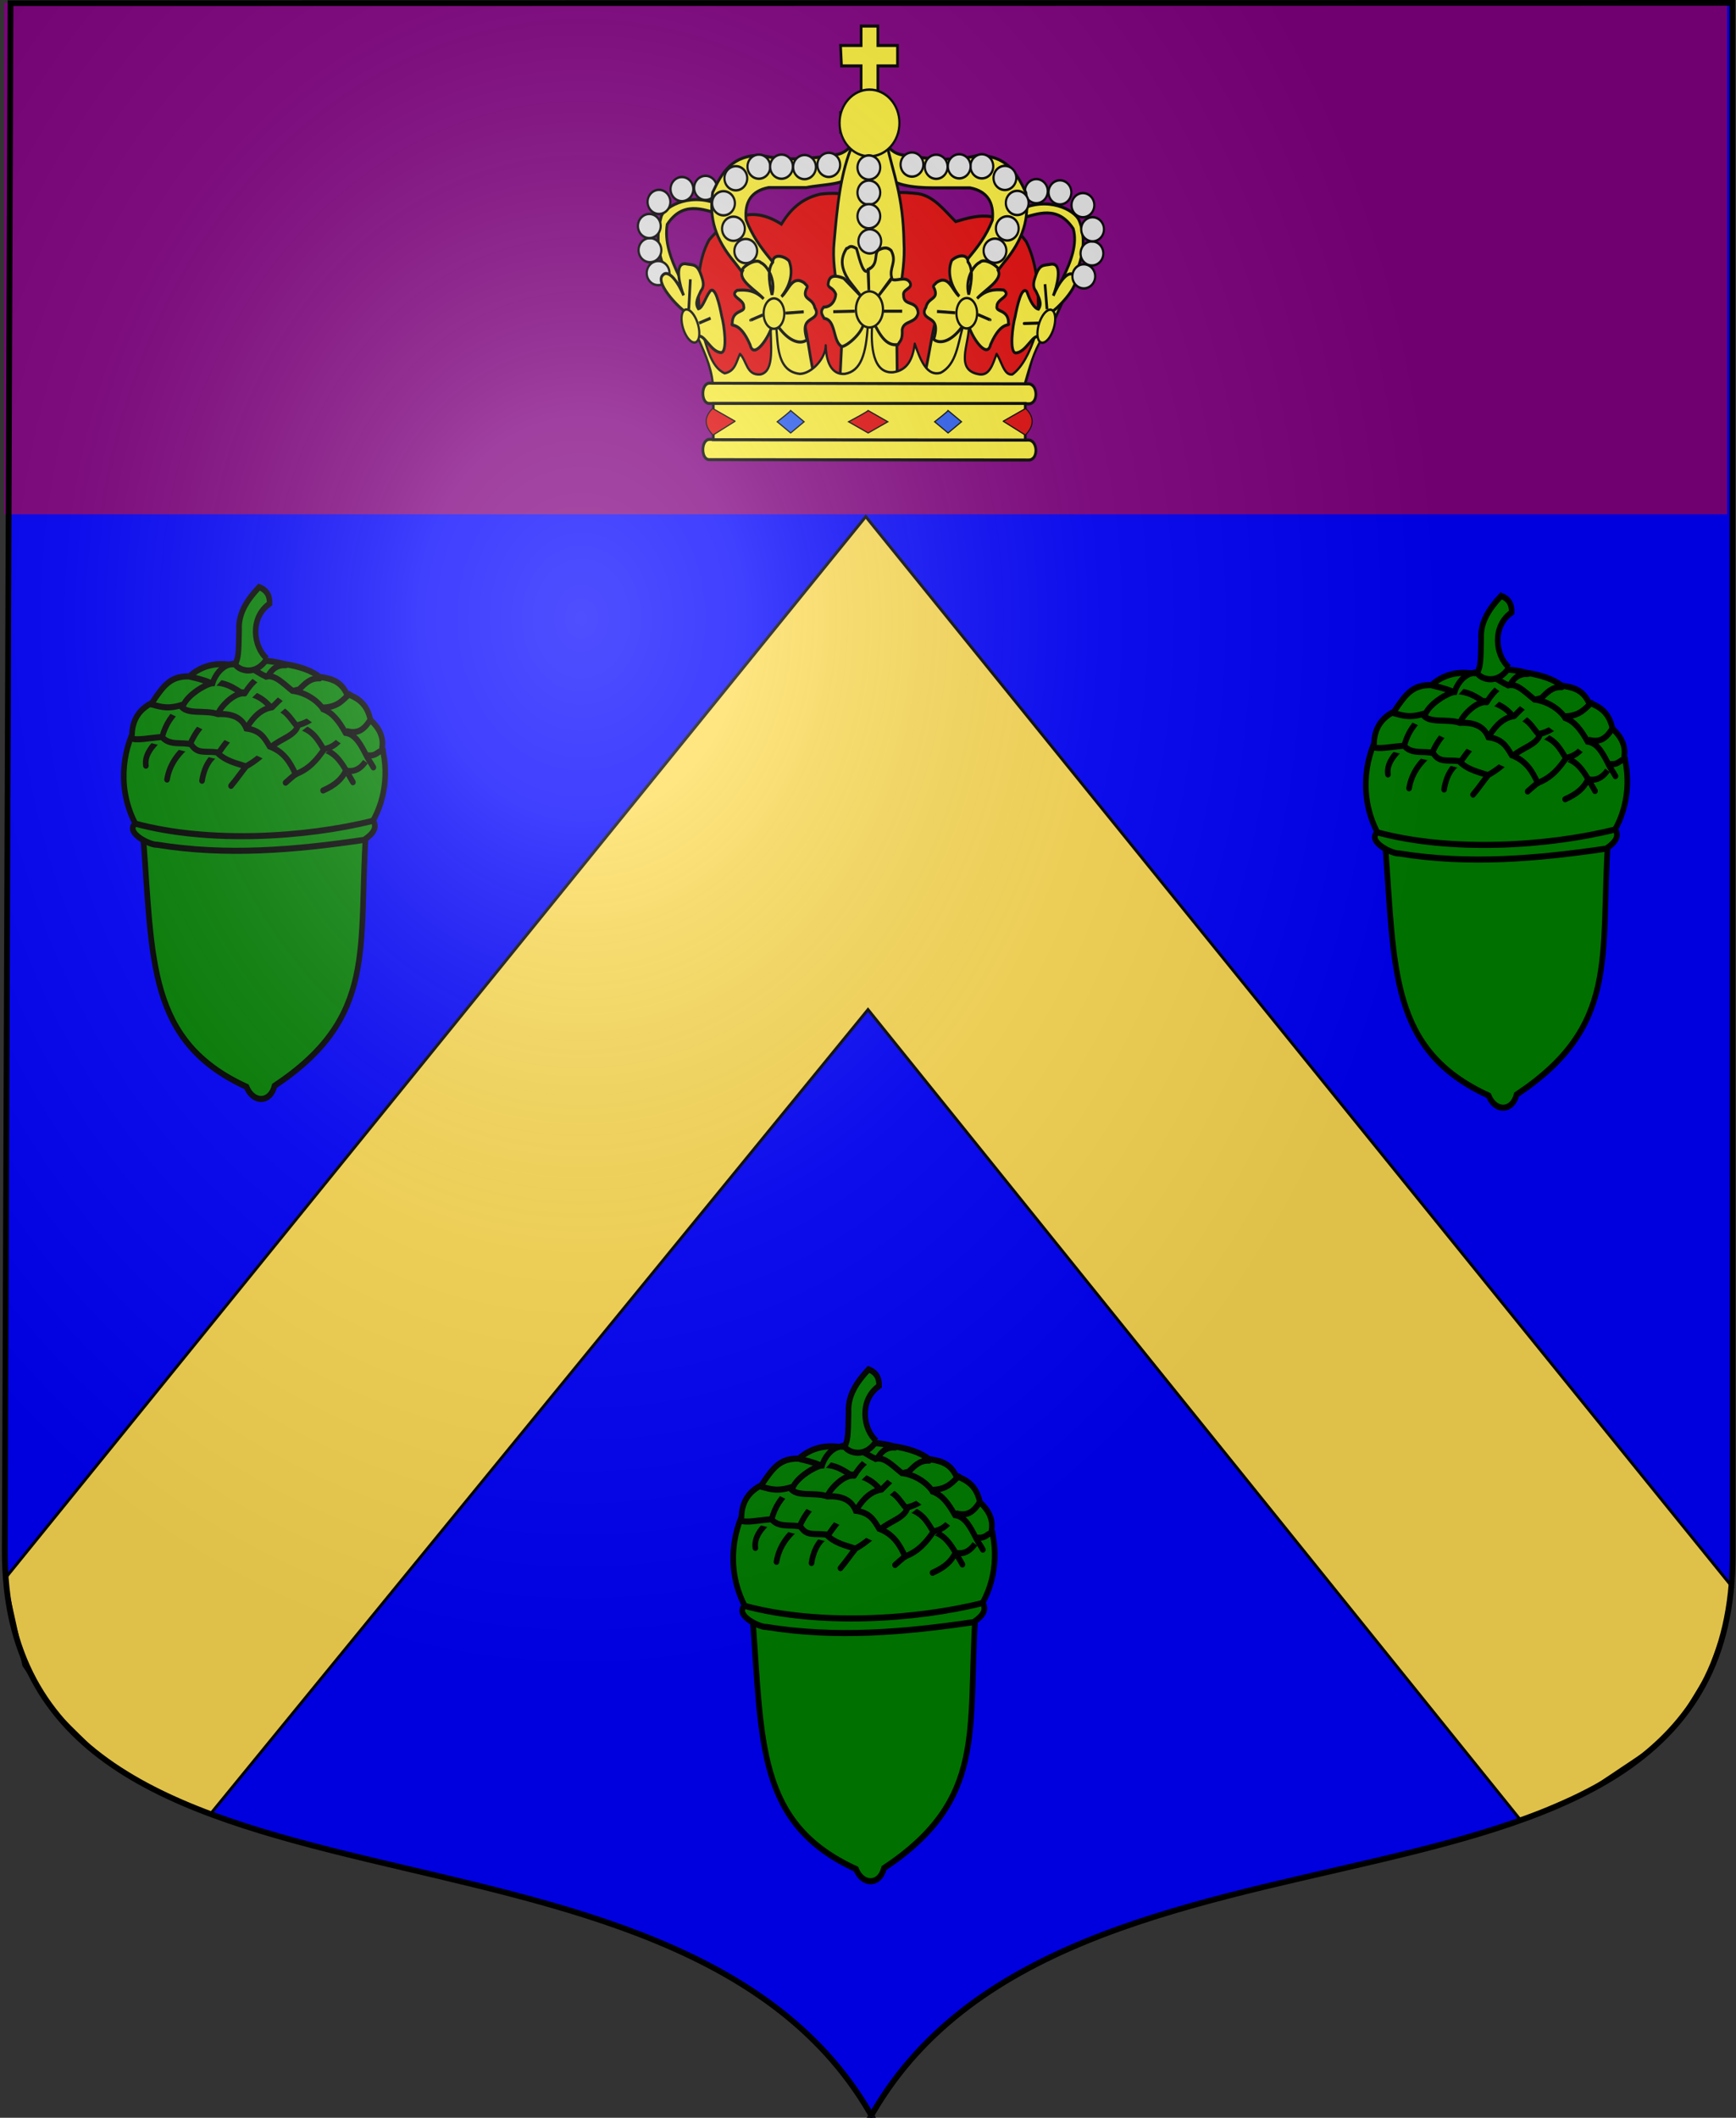 <?xml version="1.0" encoding="UTF-8" standalone="no"?>
<svg
   width="603.738"
   height="736.474"
   viewBox="-300 -300 603.738 736.474"
   id="svg2"
   version="1.1"
   inkscape:version="1.3.2 (091e20e, 2023-11-25, custom)"
   sodipodi:docname="Blason2.svg"
   xml:space="preserve"
   xmlns:inkscape="http://www.inkscape.org/namespaces/inkscape"
   xmlns:sodipodi="http://sodipodi.sourceforge.net/DTD/sodipodi-0.dtd"
   xmlns:xlink="http://www.w3.org/1999/xlink"
   xmlns="http://www.w3.org/2000/svg"
   xmlns:svg="http://www.w3.org/2000/svg"
   xmlns:rdf="http://www.w3.org/1999/02/22-rdf-syntax-ns#"
   xmlns:cc="http://creativecommons.org/ns#"
   xmlns:dc="http://purl.org/dc/elements/1.1/"><rect x="-300" y="-300" width="603.738" height="736.474" fill="#333333" stroke="none"/><sodipodi:namedview
     pagecolor="#ffffff"
     bordercolor="#666666"
     borderopacity="1"
     objecttolerance="10"
     gridtolerance="10"
     guidetolerance="10"
     inkscape:pageopacity="0"
     inkscape:pageshadow="2"
     inkscape:window-width="1920"
     inkscape:window-height="1057"
     id="namedview27"
     showgrid="false"
     fit-margin-top="0"
     fit-margin-left="0"
     fit-margin-right="0"
     fit-margin-bottom="0"
     inkscape:zoom="1"
     inkscape:cx="313.49999"
     inkscape:cy="354.49999"
     inkscape:window-x="-8"
     inkscape:window-y="-8"
     inkscape:window-maximized="1"
     inkscape:current-layer="layer3"
     units="in"
     inkscape:showpageshadow="2"
     inkscape:pagecheckerboard="0"
     inkscape:deskcolor="#d1d1d1" /><defs
     id="defs4"><radialGradient
       id="Gradient1"
       gradientUnits="userSpaceOnUse"
       cx="-80"
       cy="-80"
       r="405"><stop
         style="stop-color:#fff;stop-opacity:0.31"
         offset="0"
         id="stop7" /><stop
         style="stop-color:#fff;stop-opacity:0.25"
         offset="0.19"
         id="stop9" /><stop
         style="stop-color:#6b6b6b;stop-opacity:0.125"
         offset="0.6"
         id="stop11" /><stop
         style="stop-color:#000;stop-opacity:0.125"
         offset="1"
         id="stop13" /></radialGradient><radialGradient
       inkscape:collect="always"
       xlink:href="#Gradient1"
       id="radialGradient4300"
       cx="-99.138"
       cy="-59.903"
       fx="-99.138"
       fy="-59.903"
       r="301.869"
       gradientTransform="matrix(0.995,0,0,1.22,0.256,-13.613)"
       gradientUnits="userSpaceOnUse" /></defs><g
     id="layer4"
     inkscape:label="Fond écu"
     inkscape:groupmode="layer"
     transform="translate(0.598,1.773)"
     sodipodi:insensitive="true"><path
       style="display:inline;opacity:1;fill:#0000ff;fill-rule:evenodd;stroke:none;stroke-width:2;stroke-linecap:butt;stroke-linejoin:miter;stroke-opacity:1"
       d="m -296.944,-300.669 -1.991,538.003 c -0.535,144.666 235.095,75.564 302.394,198.369 1.393e-4,2.5e-4 -2.001,-0.066 -2,-0.066 4.678e-4,-7e-5 8.958e-4,-1.9e-4 8.958e-4,-1.9e-4 C 68.758,312.833 302.012,383.77 301.979,239.103 l -0.124,-539.878 z"
       id="path3370-4"
       inkscape:connector-curvature="0"
       sodipodi:nodetypes="cscscscc" /></g><g
     id="layer3"
     inkscape:label="Meubles"
     inkscape:groupmode="layer"
     transform="translate(0.598,1.773)"><rect
       style="fill:#800080;stroke:#ff00ff;stroke-width:0;stroke-linejoin:miter;stroke-miterlimit:0;stroke-dasharray:none"
       id="rect1"
       width="599.132"
       height="177.81"
       x="-299.083"
       y="-300.722"
       inkscape:label="TetePourpre"
       inkscape:highlight-color="#a02ce1" /><g
       id="g1"
       transform="translate(-13.789,-16.939)"><g
         stroke="#000000"
         id="g70"
         transform="matrix(1.205,0,0,1.355,-65.431,-276.447)"
         inkscape:label="CouronneAllemande"
         style="stroke-width:0.782"><path
           fill="#e20909"
           fill-rule="evenodd"
           d="m 22.509,92.64 c 89.001,0.13 89.392,0.261 89.392,0.261 5.523,-15.157 5.077,-29.313 0.521,-37.138 C 105.472,47.446 99.044,48.81 92.094,50.68 88.828,47.783 85.811,44.159 81.278,43.513 76.515,43.066 72.697,42.613 67.075,46.25 63.815,44.236 59.714,42.895 53.001,43.643 47.425,44.775 44.266,47.786 41.795,51.332 32.974,46.284 26.407,49.69 20.945,55.371 15.025,64.941 18.67,80.135 22.509,92.64 Z"
           id="path1"
           style="stroke-width:0.782" /><path
           fill="#fcef3c"
           fill-rule="evenodd"
           d="m 24.441,48.925 v -2.347 C 16.198,42.937 8.524,46.535 7.187,49.201 4.821,56.674 7.236,61.88 10.5,67.284 l 6.074,12.009 3.037,-1.38 C 16.018,69.078 7.237,60.244 8.843,51.41 13.306,45.423 18.908,47.417 24.441,48.925 Z"
           id="path2"
           style="stroke-width:0.782" /><path
           fill="#fcef3c"
           fill-rule="evenodd"
           d="m 21.024,106.575 c 92.045,0.183 92.137,0.183 92.137,0.183 2.666,0.061 2.89,5.144 0,5.114 l -92.137,-0.091 c -2.485,0.083 -2.515,-5.132 0,-5.205 z"
           id="path3"
           style="stroke-width:0.782" /><path
           fill="#fcef3c"
           fill-rule="evenodd"
           d="m 21.024,92.148 c 92.045,0.183 92.137,0.183 92.137,0.183 2.666,0.061 2.89,5.144 0,5.114 L 21.024,97.352 c -2.485,0.083 -2.515,-5.132 0,-5.205 z"
           id="path4"
           style="stroke-width:0.782" /><path
           fill="#fcef3c"
           fill-rule="evenodd"
           d="m 22.15,106.667 v -9.314 h 90.037 v 9.405 z"
           id="path5"
           style="stroke-width:0.782" /><path
           fill="#e20909"
           fill-rule="evenodd"
           stroke-linejoin="round"
           stroke-width="0.313"
           d="m 28.45,101.918 -6.483,-3.287 c -2.64,2.283 -2.38,4.566 0.091,6.849 z"
           id="path6" /><path
           fill="#2b5df2"
           fill-rule="evenodd"
           stroke-width="0.313"
           d="m 40.595,102.055 c 3.835,-2.648 3.881,-2.876 3.881,-2.876 l 3.881,2.876 -3.881,2.876 z"
           id="path7" /><path
           fill="#2b5df2"
           fill-rule="evenodd"
           stroke-width="0.313"
           d="m 86.024,102.055 c 3.835,-2.648 3.881,-2.876 3.881,-2.876 l 3.881,2.876 -3.881,2.876 z"
           id="path8" /><path
           fill="#e20909"
           fill-rule="evenodd"
           stroke-linejoin="round"
           stroke-width="0.313"
           d="m 105.816,101.918 6.483,-3.287 c 2.64,2.283 2.38,4.566 -0.091,6.849 z"
           id="path9" /><path
           fill="#e20909"
           fill-rule="evenodd"
           stroke-width="0.313"
           d="m 61.187,102.055 c 5.595,-2.648 5.662,-2.876 5.662,-2.876 l 5.662,2.876 -5.662,2.876 z"
           id="path10" /><path
           fill="#e6e6e6"
           stroke-linejoin="round"
           stroke-width="0.626"
           d="m 7.432,96.614 a 3.282,3.097 0 1 1 -6.565,0 3.282,3.097 0 1 1 6.565,0 z"
           overflow="visible"
           style="marker:none"
           transform="translate(15.759,-54.576)"
           id="path11" /><path
           fill="#fcef3c"
           fill-rule="evenodd"
           d="m 51.357,90.543 -9.663,-0.276 c -1.837,-11.365 -4.714,-19.417 -13.39,-29.126 -5.613,-5.981 -7.367,-11.211 -6.35,-17.945 2.791,-5.353 5.816,-9.644 14.08,-9.525 6.432,1.458 14.198,0.969 21.396,-0.138 2.965,-0.411 4.012,-1.914 5.659,-3.313 l -0.276,7.868 c -1.779,3.264 -8.672,2.948 -13.804,3.865 H 38.106 c -5,0.869 -7.008,3.733 -6.488,8.282 3.689,8.351 9.224,10.998 13.528,18.359 4.3,7.316 4.141,14.632 6.212,21.948 z"
           id="path12"
           style="stroke-width:0.782" /><path
           fill="#fcef3c"
           fill-rule="evenodd"
           d="m 110.447,50.042 v -2.347 c 8.243,-3.641 15.917,-0.043 17.255,2.623 2.918,6.369 -0.049,12.679 -3.313,18.083 l -6.074,12.009 -3.037,-1.38 c 3.592,-8.834 13.202,-18.773 10.767,-26.503 -4.462,-5.987 -10.065,-3.992 -15.598,-2.485 z"
           id="path13"
           style="stroke-width:0.782" /><path
           fill="#e6e6e6"
           stroke-linejoin="round"
           stroke-width="0.626"
           d="m 7.432,96.614 a 3.282,3.097 0 1 1 -6.565,0 3.282,3.097 0 1 1 6.565,0 z"
           overflow="visible"
           style="marker:none"
           transform="matrix(-1,0,0,1,119.536,-53.741)"
           id="path14" /><path
           fill="#fcef3c"
           fill-rule="evenodd"
           d="m 82.969,90.612 9.663,-0.276 c 1.837,-11.365 4.714,-19.417 13.39,-29.126 5.613,-5.981 7.367,-11.211 6.35,-17.945 -2.791,-5.353 -5.816,-9.644 -14.08,-9.525 -6.432,1.458 -14.198,0.969 -21.396,-0.138 -2.965,-0.411 -4.012,-1.914 -5.659,-3.313 l 0.276,7.868 c 1.779,3.266 8.672,3.841 13.804,3.865 h 10.905 c 5,0.869 7.008,3.733 6.488,8.282 C 99.019,58.656 92.519,61.718 89.181,68.664 85.344,75.98 85.033,83.296 82.969,90.612 Z"
           id="path15"
           style="stroke-width:0.782" /><path
           fill="none"
           d="M 64.675,17.219 H 69.373"
           id="path16"
           style="stroke-width:0.782" /><path
           fill="#fcef3c"
           fill-rule="evenodd"
           d="M 58.674,91.716 75.239,91.44 75.101,80.535 C 74.263,73.176 77.756,64.247 77.171,56.103 76.948,43.911 74.088,38.573 72.202,30.704 l -9.663,-0.138 c -3.765,7.504 -4.627,16.459 -5.521,25.399 -0.995,8.604 3.218,17.209 2.209,25.813 z"
           id="path17"
           style="stroke-width:0.782" /><path
           fill="#fcef3c"
           fill-rule="evenodd"
           d="m 58.872,27.721 h 16.581 l -0.276,-5.251 H 69.65 V 10.725 h 5.665 V 5.474 H 69.65 V 0.5 h -4.836 v 4.974 h -5.942 l 0.276,5.251 h 5.665 v 12.159 l -5.942,-0.138 z"
           id="path19"
           sodipodi:nodetypes="ccccccccccccccccc"
           style="stroke-width:0.782" /><path
           fill="#2b5df2"
           stroke-linejoin="round"
           stroke-width="0.626"
           d="m 75.996,63.088 c 7.26e-4,4.732 -3.866,8.568 -8.636,8.568 -4.77,0 -8.637,-3.836 -8.636,-8.568 -7.26e-4,-4.732 3.866,-8.568 8.636,-8.568 4.77,0 8.637,3.836 8.636,8.568 z"
           overflow="visible"
           style="fill:#fcef3c;fill-opacity:1;marker:none"
           transform="translate(-0.129,-37.716)"
           id="path18"
           sodipodi:nodetypes="cscsc" /><path
           fill="#fcef3c"
           fill-rule="evenodd"
           stroke-linejoin="round"
           stroke-width="0.626"
           d="m 21.979,92.11 90.09,0.138 c 1.34,-4.081 2.568,-8.237 4.974,-11.607 l -1.934,-0.829 c -1.632,4.547 -3.854,8.289 -6.632,10.087 -2.435,0.385 -3.104,-3.35 -4.56,-5.251 -1.093,2.58 -1.969,5.509 -4.836,5.251 -7.398,-0.93 -3.087,-7.714 -3.178,-12.298 l -1.658,-0.138 c -1.522,4.507 -1.885,9.915 -6.494,12.021 -3.877,0.986 -5.759,-3.013 -7.461,-7.461 -0.539,3.821 -2.015,6.799 -6.218,7.323 -5.991,0.431 -6.471,-7.026 -6.08,-12.021 l -1.244,-0.138 c -0.498,7.518 -2.007,11.891 -6.632,12.574 -4.766,0.315 -5.45,-4.699 -5.527,-7.323 0.017,3.382 -4.115,7.288 -7.461,7.323 -7.549,-0.683 -6.076,-9.611 -7.047,-13.265 l -1.382,0.276 c -0.09,5.326 1.313,12.269 -2.902,13.127 -4.095,0.364 -3.969,-3.493 -5.942,-5.251 -1.065,1.931 -1.306,4.41 -4.422,4.974 -4.202,-1.693 -5.22,-7.4 -6.771,-11.33 l -1.658,0.829 c 2.204,4.329 4.553,8.659 4.974,12.988 z"
           id="path20" /><path
           fill="#fcef3c"
           fill-rule="evenodd"
           d="m 119.306,74.105 -3.302,6.16 c -1.663,-0.701 -3.596,3.937 -6.478,4.128 -2.047,0.091 -0.97,-7.158 -0.254,-9.336 0.643,-3.001 1.88,-7.844 3.366,-6.414 0.974,2.462 2.054,4.241 3.366,4.509 1.176,-1.545 -0.005,-3.091 -0.762,-4.636 -1.163,-1.235 -0.456,-2.872 -0.127,-3.747 1.241,-3.337 2.354,-2.771 4.636,-3.175 3.452,-0.239 1.426,6.169 0.508,8.129 1.527,-3.294 4.488,-7.155 6.22,-4.995 1.833,2.286 -5.847,9.164 -7.173,9.377 z"
           id="path21"
           style="stroke-width:0.782" /><path
           fill="#fcef3c"
           stroke-linejoin="round"
           stroke-width="0.626"
           d="m 120.854,115.389 a 2.191,4.446 0 1 1 -4.382,0 2.191,4.446 0 1 1 4.382,0 z"
           overflow="visible"
           style="marker:none"
           transform="rotate(20,225.802,95.313)"
           id="path22" /><path
           fill="#e6e6e6"
           stroke-linejoin="round"
           stroke-width="0.626"
           d="m 7.432,96.614 a 3.282,3.097 0 1 1 -6.565,0 3.282,3.097 0 1 1 6.565,0 z"
           overflow="visible"
           style="marker:none"
           transform="translate(2.072,-32.714)"
           id="path23" /><path
           fill="#fcef3c"
           fill-rule="evenodd"
           d="m 14.542,74.012 3.302,6.16 c 1.663,-0.701 3.596,3.937 6.478,4.128 2.047,0.091 0.97,-7.158 0.254,-9.336 -0.643,-3.001 -1.88,-7.844 -3.366,-6.414 -1.42,1.719 -2.066,4.222 -3.366,4.509 -1.176,-1.545 0.005,-3.091 0.762,-4.636 1.163,-1.235 0.456,-2.872 0.127,-3.747 -1.241,-3.337 -2.354,-2.771 -4.636,-3.175 -3.452,-0.239 -1.426,6.169 -0.508,8.129 -1.527,-3.294 -4.488,-7.155 -6.22,-4.995 -1.833,2.286 5.847,9.164 7.173,9.377 z"
           id="path24"
           style="stroke-width:0.782" /><path
           fill="#fcef3c"
           stroke-linejoin="round"
           stroke-width="0.626"
           d="m 120.854,115.389 a 2.191,4.446 0 1 1 -4.382,0 2.191,4.446 0 1 1 4.382,0 z"
           overflow="visible"
           style="marker:none"
           transform="matrix(-0.94,0.342,0.342,0.94,87.631,-71.574)"
           id="path25" /><path
           fill="#e6e6e6"
           stroke-linejoin="round"
           stroke-width="0.626"
           d="m 7.432,96.614 a 3.282,3.097 0 1 1 -6.565,0 3.282,3.097 0 1 1 6.565,0 z"
           overflow="visible"
           style="marker:none"
           transform="translate(-0.281,-38.598)"
           id="path26" /><path
           fill="#e6e6e6"
           stroke-linejoin="round"
           stroke-width="0.626"
           d="m 7.432,96.614 a 3.282,3.097 0 1 1 -6.565,0 3.282,3.097 0 1 1 6.565,0 z"
           overflow="visible"
           style="marker:none"
           transform="translate(-0.467,-44.791)"
           id="path27" /><path
           fill="#e6e6e6"
           stroke-linejoin="round"
           stroke-width="0.626"
           d="m 7.432,96.614 a 3.282,3.097 0 1 1 -6.565,0 3.282,3.097 0 1 1 6.565,0 z"
           overflow="visible"
           style="marker:none"
           transform="translate(2.32,-50.984)"
           id="path28" /><path
           fill="#e6e6e6"
           stroke-linejoin="round"
           stroke-width="0.626"
           d="m 7.432,96.614 a 3.282,3.097 0 1 1 -6.565,0 3.282,3.097 0 1 1 6.565,0 z"
           overflow="visible"
           style="marker:none"
           transform="translate(8.947,-54.267)"
           id="path29" /><path
           fill="none"
           d="m 116.164,76.728 c -4.47,0.115 -4.356,0.115 -4.356,0.115"
           id="path30"
           style="stroke-width:0.782" /><path
           fill="none"
           d="m 118.456,73.175 -0.573,-6.419"
           id="path31"
           style="stroke-width:0.782" /><path
           fill="none"
           d="M 18.049,76.728 21.373,75.467"
           id="path32"
           style="stroke-width:0.782" /><path
           fill="none"
           d="m 15.069,73.175 0.458,-7.68"
           id="path33"
           style="stroke-width:0.782" /><path
           fill="#fcef3c"
           fill-rule="evenodd"
           d="m 93.698,77.989 c -3.022,3.523 -6.139,4.182 -7.94,2.945 1.738,-4.958 -0.878,-4.77 -2.261,-6.039 -0.71,-0.726 -0.506,-1.452 0,-2.178 0.661,-2.737 3.866,-1.929 2.407,-4.929 -0.586,-0.653 0.059,-0.837 0.688,-1.49 3.502,-2.123 4.44,1.995 6.533,3.553 -2.956,-3.28 -3.298,-6.783 -2.178,-9.17 1.447,-1.362 4.658,-1.931 4.699,0.344 1.378,1.583 1.265,4.332 0.229,8.367 -1.237,-4.023 1.557,-7.665 3.209,-8.253 1.479,-1.453 6.177,1.606 5.273,2.063 1.44,2.468 -3.945,5.071 -6.075,7.221 2.378,-2.185 4.999,-2.417 7.68,-2.178 2.405,1.591 -2.023,2.254 -1.949,4.126 -0.541,1.665 3.345,0.705 3.324,4.356 0.669,1.128 -1.999,-1.009 -5.158,5.502 -1.04,4.039 -5.626,-2.115 -6.419,-5.158 z"
           id="path34"
           style="stroke-width:0.782" /><path
           fill="#fcef3c"
           stroke-linejoin="round"
           stroke-width="0.626"
           d="m 98.688,112.061 a 2.98,3.897 0 1 1 -5.96,0 2.98,3.897 0 1 1 5.96,0 z"
           overflow="visible"
           style="marker:none"
           transform="translate(-0.405,-37.854)"
           id="path35" /><path
           fill="none"
           d="m 91.979,74.092 -5.273,-0.344"
           id="path36"
           style="stroke-width:0.782" /><path
           fill="none"
           d="m 98.512,74.55 c 3.668,1.375 3.553,1.375 3.553,1.375"
           id="path37"
           style="stroke-width:0.782" /><path
           fill="#e6e6e6"
           stroke-linejoin="round"
           stroke-width="0.626"
           d="m 7.432,96.614 a 3.282,3.097 0 1 1 -6.565,0 3.282,3.097 0 1 1 6.565,0 z"
           overflow="visible"
           style="marker:none"
           transform="translate(99.292,-38.455)"
           id="path38" /><path
           fill="#e6e6e6"
           stroke-linejoin="round"
           stroke-width="0.626"
           d="m 7.432,96.614 a 3.282,3.097 0 1 1 -6.565,0 3.282,3.097 0 1 1 6.565,0 z"
           overflow="visible"
           style="marker:none"
           transform="translate(102.845,-44.186)"
           id="path39" /><path
           fill="#e6e6e6"
           stroke-linejoin="round"
           stroke-width="0.626"
           d="m 7.432,96.614 a 3.282,3.097 0 1 1 -6.565,0 3.282,3.097 0 1 1 6.565,0 z"
           overflow="visible"
           style="marker:none"
           transform="translate(105.71,-50.719)"
           id="path40" /><path
           fill="#e6e6e6"
           stroke-linejoin="round"
           stroke-width="0.626"
           d="m 7.432,96.614 a 3.282,3.097 0 1 1 -6.565,0 3.282,3.097 0 1 1 6.565,0 z"
           overflow="visible"
           style="marker:none"
           transform="translate(102.157,-57.138)"
           id="path41" /><path
           fill="#e6e6e6"
           stroke-linejoin="round"
           stroke-width="0.626"
           d="m 7.432,96.614 a 3.282,3.097 0 1 1 -6.565,0 3.282,3.097 0 1 1 6.565,0 z"
           overflow="visible"
           style="marker:none"
           transform="translate(95.509,-60.118)"
           id="path42" /><path
           fill="#e6e6e6"
           stroke-linejoin="round"
           stroke-width="0.626"
           d="m 7.432,96.614 a 3.282,3.097 0 1 1 -6.565,0 3.282,3.097 0 1 1 6.565,0 z"
           overflow="visible"
           style="marker:none"
           transform="translate(88.976,-60.118)"
           id="path43" /><path
           fill="#e6e6e6"
           stroke-linejoin="round"
           stroke-width="0.626"
           d="m 7.432,96.614 a 3.282,3.097 0 1 1 -6.565,0 3.282,3.097 0 1 1 6.565,0 z"
           overflow="visible"
           style="marker:none"
           transform="translate(82.328,-60.003)"
           id="path44" /><path
           fill="#e6e6e6"
           stroke-linejoin="round"
           stroke-width="0.626"
           d="m 7.432,96.614 a 3.282,3.097 0 1 1 -6.565,0 3.282,3.097 0 1 1 6.565,0 z"
           overflow="visible"
           style="marker:none"
           transform="translate(75.336,-60.576)"
           id="path45" /><path
           fill="#e6e6e6"
           stroke-linejoin="round"
           stroke-width="0.626"
           d="m 7.432,96.614 a 3.282,3.097 0 1 1 -6.565,0 3.282,3.097 0 1 1 6.565,0 z"
           overflow="visible"
           style="marker:none"
           transform="matrix(-1,0,0,1,133.223,-31.879)"
           id="path46" /><path
           fill="#e6e6e6"
           stroke-linejoin="round"
           stroke-width="0.626"
           d="m 7.432,96.614 a 3.282,3.097 0 1 1 -6.565,0 3.282,3.097 0 1 1 6.565,0 z"
           overflow="visible"
           style="marker:none"
           transform="matrix(-1,0,0,1,135.576,-37.763)"
           id="path47" /><path
           fill="#e6e6e6"
           stroke-linejoin="round"
           stroke-width="0.626"
           d="m 7.432,96.614 a 3.282,3.097 0 1 1 -6.565,0 3.282,3.097 0 1 1 6.565,0 z"
           overflow="visible"
           style="marker:none"
           transform="matrix(-1,0,0,1,135.762,-43.956)"
           id="path48" /><path
           fill="#e6e6e6"
           stroke-linejoin="round"
           stroke-width="0.626"
           d="m 7.432,96.614 a 3.282,3.097 0 1 1 -6.565,0 3.282,3.097 0 1 1 6.565,0 z"
           overflow="visible"
           style="marker:none"
           transform="matrix(-1,0,0,1,132.975,-50.149)"
           id="path49" /><path
           fill="#e6e6e6"
           stroke-linejoin="round"
           stroke-width="0.626"
           d="m 7.432,96.614 a 3.282,3.097 0 1 1 -6.565,0 3.282,3.097 0 1 1 6.565,0 z"
           overflow="visible"
           style="marker:none"
           transform="matrix(-1,0,0,1,126.348,-53.432)"
           id="path50" /><path
           fill="#fcef3c"
           fill-rule="evenodd"
           d="m 41.259,78.076 c 3.022,3.523 6.139,4.182 7.94,2.945 -1.738,-4.958 0.878,-4.77 2.261,-6.039 0.71,-0.726 0.506,-1.452 0,-2.178 -0.661,-2.737 -3.866,-1.929 -2.407,-4.929 0.586,-0.653 -0.059,-0.837 -0.688,-1.49 -3.502,-2.123 -4.44,1.995 -6.533,3.553 2.956,-3.28 3.298,-6.783 2.178,-9.17 -1.447,-1.362 -4.658,-1.931 -4.699,0.344 -1.378,1.583 -1.265,4.332 -0.229,8.367 1.237,-4.023 -1.557,-7.665 -3.209,-8.253 -1.479,-1.453 -6.177,1.606 -5.273,2.063 -1.44,2.468 3.945,5.071 6.075,7.221 -2.378,-2.185 -4.999,-2.417 -7.68,-2.178 -2.405,1.591 2.023,2.254 1.949,4.126 0.541,1.665 -3.345,0.705 -3.324,4.356 -0.669,1.128 1.999,-1.009 5.158,5.502 1.04,4.039 5.626,-2.115 6.419,-5.158 z"
           id="path51"
           style="stroke-width:0.782" /><path
           fill="#fcef3c"
           stroke-linejoin="round"
           stroke-width="0.626"
           d="m 98.688,112.061 a 2.98,3.897 0 1 1 -5.96,0 2.98,3.897 0 1 1 5.96,0 z"
           overflow="visible"
           style="marker:none"
           transform="matrix(-1,0,0,1,135.363,-37.767)"
           id="path52" /><path
           fill="none"
           d="m 42.979,74.179 5.273,-0.344"
           id="path53"
           style="stroke-width:0.782" /><path
           fill="none"
           d="m 36.445,74.638 c -3.668,1.375 -3.553,1.375 -3.553,1.375"
           id="path54"
           style="stroke-width:0.782" /><path
           fill="#e6e6e6"
           stroke-linejoin="round"
           stroke-width="0.626"
           d="m 7.432,96.614 a 3.282,3.097 0 1 1 -6.565,0 3.282,3.097 0 1 1 6.565,0 z"
           overflow="visible"
           style="marker:none"
           transform="matrix(-1,0,0,1,35.666,-38.367)"
           id="path55" /><path
           fill="#e6e6e6"
           stroke-linejoin="round"
           stroke-width="0.626"
           d="m 7.432,96.614 a 3.282,3.097 0 1 1 -6.565,0 3.282,3.097 0 1 1 6.565,0 z"
           overflow="visible"
           style="marker:none"
           transform="matrix(-1,0,0,1,32.113,-44.098)"
           id="path56" /><path
           fill="#e6e6e6"
           stroke-linejoin="round"
           stroke-width="0.626"
           d="m 7.432,96.614 a 3.282,3.097 0 1 1 -6.565,0 3.282,3.097 0 1 1 6.565,0 z"
           overflow="visible"
           style="marker:none"
           transform="matrix(-1,0,0,1,29.247,-50.631)"
           id="path57" /><path
           fill="#e6e6e6"
           stroke-linejoin="round"
           stroke-width="0.626"
           d="m 7.432,96.614 a 3.282,3.097 0 1 1 -6.565,0 3.282,3.097 0 1 1 6.565,0 z"
           overflow="visible"
           style="marker:none"
           transform="matrix(-1,0,0,1,32.801,-57.05)"
           id="path58" /><path
           fill="#e6e6e6"
           stroke-linejoin="round"
           stroke-width="0.626"
           d="m 7.432,96.614 a 3.282,3.097 0 1 1 -6.565,0 3.282,3.097 0 1 1 6.565,0 z"
           overflow="visible"
           style="marker:none"
           transform="matrix(-1,0,0,1,39.449,-60.03)"
           id="path59" /><path
           fill="#e6e6e6"
           stroke-linejoin="round"
           stroke-width="0.626"
           d="m 7.432,96.614 a 3.282,3.097 0 1 1 -6.565,0 3.282,3.097 0 1 1 6.565,0 z"
           overflow="visible"
           style="marker:none"
           transform="matrix(-1,0,0,1,45.982,-60.03)"
           id="path60" /><path
           fill="#e6e6e6"
           stroke-linejoin="round"
           stroke-width="0.626"
           d="m 7.432,96.614 a 3.282,3.097 0 1 1 -6.565,0 3.282,3.097 0 1 1 6.565,0 z"
           overflow="visible"
           style="marker:none"
           transform="matrix(-1,0,0,1,52.63,-59.916)"
           id="path61" /><path
           fill="#e6e6e6"
           stroke-linejoin="round"
           stroke-width="0.626"
           d="m 7.432,96.614 a 3.282,3.097 0 1 1 -6.565,0 3.282,3.097 0 1 1 6.565,0 z"
           overflow="visible"
           style="marker:none"
           transform="matrix(-1,0,0,1,59.622,-60.489)"
           id="path62" /><path
           fill="#e6e6e6"
           stroke-linejoin="round"
           stroke-width="0.626"
           d="m 7.432,96.614 a 3.282,3.097 0 1 1 -6.565,0 3.282,3.097 0 1 1 6.565,0 z"
           overflow="visible"
           style="marker:none"
           transform="matrix(-1,0,0,1,71.194,-59.823)"
           id="path63" /><path
           fill="#e6e6e6"
           stroke-linejoin="round"
           stroke-width="0.626"
           d="m 7.432,96.614 a 3.282,3.097 0 1 1 -6.565,0 3.282,3.097 0 1 1 6.565,0 z"
           overflow="visible"
           style="marker:none"
           transform="matrix(-1,0,0,1,71.194,-53.368)"
           id="path64" /><path
           fill="#e6e6e6"
           stroke-linejoin="round"
           stroke-width="0.626"
           d="m 7.432,96.614 a 3.282,3.097 0 1 1 -6.565,0 3.282,3.097 0 1 1 6.565,0 z"
           overflow="visible"
           style="marker:none"
           transform="matrix(-1,0,0,1,71.194,-47.308)"
           id="path65" /><path
           fill="#e6e6e6"
           stroke-linejoin="round"
           stroke-width="0.626"
           d="m 7.432,96.614 a 3.282,3.097 0 1 1 -6.565,0 3.282,3.097 0 1 1 6.565,0 z"
           overflow="visible"
           style="marker:none"
           transform="matrix(-1,0,0,1,71.458,-40.852)"
           id="path66" /><path
           fill="#fcef3c"
           fill-rule="evenodd"
           d="m 68.362,76.445 h -2.767 c -0.163,2.664 -4.683,6.107 -6.323,6.323 -2.742,-1.263 -1.582,-6.851 -5.138,-7.246 -0.535,-0.903 -1.301,-1.654 -0.132,-2.898 2.267,0.019 3.415,-1.814 3.494,-3.293 -0.795,-1.821 -2.066,-1.466 -2.217,-2.518 0.195,-1.737 1.056,-2.834 4.52,-1.566 l 5.138,4.743 -3.689,-4.216 c -2.154,-3.031 -2.593,-5.453 -0.659,-8.168 0.847,-0.119 0.8,-1.132 2.898,0 1.032,3.378 2.051,6.937 3.425,5.533 l 0.132,5.138 -0.263,-5.27 c 3.391,-1.333 1.465,-4.466 3.293,-5.138 1.785,-0.77 2.682,-0.355 3.425,0.263 1.727,3.001 -0.636,4.292 0.132,6.982 l -3.689,4.479 3.689,-4.216 c 0.99,0.93 3.967,-0.953 5.27,0.922 0.988,1.621 -2.19,1.679 -1.844,3.293 -0.022,2.964 3.949,1.087 4.216,4.611 -0.786,2.776 -4.144,1.755 -4.611,4.216 0.147,2.9 -0.695,2.834 -1.186,3.82 -3.43,0.535 -5.374,-2.601 -7.114,-5.796 z"
           id="path67"
           style="stroke-width:0.782" /><path
           fill="none"
           d="m 62.961,73.678 -6.192,0.132"
           id="path68"
           style="stroke-width:0.782" /><path
           fill="none"
           d="M 71.26,73.678 H 76.662"
           id="path69"
           style="stroke-width:0.782" /><path
           fill="#fcef3c"
           stroke-linejoin="round"
           stroke-width="0.502"
           d="m 98.688,112.061 a 2.98,3.897 0 1 1 -5.96,0 2.98,3.897 0 1 1 5.96,0 z"
           overflow="visible"
           style="marker:none"
           transform="matrix(-1.309,0,0,1.186,192.5,-59.678)"
           id="path70" /></g></g><path
       style="fill:#ffdd55;stroke:#000000;stroke-width:1px;stroke-linecap:butt;stroke-linejoin:miter;stroke-opacity:1"
       d="m -298.936,247.302 299.419,-369.41 301.496,372.408 -2.948,14.831 -5.414,15.058 -9.046,14.962 -10.464,11.003 -21.965,14.71 -23.824,10.451 L 1.271,49.315 -227.458,329.11 l -21.336,-9.485 -17.446,-10.954 -15.189,-14.983 -10.881,-16.304 z"
       id="path71"
       sodipodi:nodetypes="cccccccccccccccc" /><g
       id="g2179-3"
       transform="matrix(0.781,0,0,0.846,-319.341,-115.535)"
       style="fill:#008000;stroke-width:2.5;stroke-dasharray:none"><g
         transform="translate(4.7,2.5)"
         id="g2162-47"
         style="fill:#008000;stroke-width:2.5;stroke-dasharray:none"><path
           id="path906-1"
           d="m 83.066,121.206 c 4.2,51.2 2,84.3 46,102.9 2.9,6.7 10.5,6.8 12.5,-0.4 45.9,-28.2 37.2,-56.4 40.7,-104.6 7.6,-9 10.6,-22.1 7.2,-34.5 0.7,-4.4 -1.4,-8.1 -5.2,-11.3 -1.6,-6.8 -5.6,-9 -10.6,-10.8 -2.9,-5.7 -7.9,-6.3 -12.1,-6.9 -3.6,-2.7 -9.3,-4.4 -15.8,-5.3 -7.3,-1.9 -15.9,-1.9 -24.2,0.3 -7.2,-1 -13.4,1 -17.9,4.8 -8.3,-0.2 -11.4,3.5 -16.7,10.9 -5.4,2.5 -8.7,6.7 -8.9,13 -5.9,13.2 -5,29 5,41.9 z"
           class="st0"
           style="fill:#008000;stroke:#000000;stroke-width:2.5;stroke-miterlimit:10;stroke-dasharray:none" /><path
           d="m 79.466,115.906 c -4.5,3.8 6.6,8.9 9.8,8.7 30.9,4.6 61.2,2.2 92.2,-2 4.1,-2.6 5.8,-4.9 4.1,-7.9 -30.1,7 -73.3,9.4 -106.1,1.2"
           class="st0"
           id="path42-2"
           style="fill:#008000;stroke:#000000;stroke-width:2.5;stroke-miterlimit:10;stroke-dasharray:none" /><g
           id="g920-8"
           transform="rotate(180,132.633,125.053)"
           style="fill:#008000;stroke-width:2.5;stroke-dasharray:none">
		<path
   d="m 88.8,151.2 c 4.2,6.7 6.8,11.8 13,13.5 2.8,4.2 4.9,8.1 12.1,9.7 2.7,2.7 5.1,7.8 11.4,7.5 1,0.9 4.8,5.9 13.6,6.3 4.8,3 8.3,4.3 13.5,3.9 2.7,1.2 7.7,2.2 8.6,2.4"
   class="st2"
   id="path38-4"
   style="fill:#008000;stroke:#000000;stroke-width:2.5;stroke-linecap:round;stroke-dasharray:none" />
		<path
   d="m 143.1,149.7 c -2.4,2.6 -4.5,5.5 -6.8,8.1 -3,1.5 -6.2,3.7 -10.9,7.8 -4.4,3.5 -11,4.7 -12.2,9.1 -6.2,1.5 -9.2,4.9 -11.6,7.2 -6.2,0.3 -8.5,3.3 -11.1,5.5"
   class="st2"
   id="path54-2"
   style="fill:#008000;stroke:#000000;stroke-width:2.5;stroke-linecap:round;stroke-dasharray:none" />
		<path
   d="m 118.8,151 c -1.5,1.2 -2.9,2.4 -4.4,3.5 -6,2 -9.6,6 -12.8,10.3 -6.2,1.2 -7.6,5.2 -10.5,7.3 -4.1,-0.9 -7.1,0.3 -10,4.8"
   class="st2"
   id="path58-8"
   style="fill:#008000;stroke:#000000;stroke-width:2.5;stroke-linecap:round;stroke-dasharray:none" />
		<path
   d="m 102.1,147.8 c -5.6,2.3 -8.3,4.7 -10.2,8.2 -4.4,-0.9 -7.7,1.4 -10.3,6.2 -3.1,-0.1 -3.4,1.3 -6.2,2.3"
   class="st2"
   id="path62-2"
   style="fill:#008000;stroke:#000000;stroke-width:2.5;stroke-linecap:round;stroke-dasharray:none" />
		<path
   d="m 156,151.8 c -0.5,3.3 -2.3,9.1 -7.4,11.5 -3.2,4.1 -6,8.3 -12.8,10.7 -3,4.5 -6.6,7.4 -11,8 -3.3,3 -6.3,6.4 -12,7.3 -2.5,2.2 -4.8,4.8 -9.2,4.6"
   class="st3"
   id="path66-1"
   style="fill:#008000;stroke:#000000;stroke-width:2.5;stroke-linecap:round;stroke-linejoin:round;stroke-dasharray:none" />
		<path
   d="m 171.6,152.3 c -1.2,6.7 -5.5,11.4 -10.5,15 -3.3,6.7 -7.5,9.9 -12.3,12.3 -1.3,2.9 -7.4,8.7 -11.8,8.1 -3.3,5 -7.3,8.1 -10.2,6.9 -2,3.3 -4.4,4.9 -8.1,4.7"
   class="st3"
   id="path70-9"
   style="fill:#008000;stroke:#000000;stroke-width:2.5;stroke-linecap:round;stroke-linejoin:round;stroke-dasharray:none" />
		<path
   d="m 181,158 c 0.7,4.2 -2.5,8.2 -7.3,12 -1.4,4.8 -4.2,9.1 -9.3,12.7 -2,4.6 -10.6,9.1 -13.1,9.2 -1.1,3.6 -5.2,8.6 -10.1,7.7"
   class="st2"
   id="path74-5"
   style="fill:#008000;stroke:#000000;stroke-width:2.5;stroke-linecap:round;stroke-dasharray:none" />
		<path
   d="m 79.7,157.3 c 0.8,1.4 2,2.9 2.8,4.3 2.6,4.7 5,9.3 9.6,9.9 3,4.9 5.8,8.3 10,9.7 1.1,2 6.2,6.7 13.7,7.6 4.1,3 7.8,6.8 11.7,5.8 5.4,2.4 9.1,6 14.9,5.1"
   class="st2"
   id="path78-9"
   style="fill:#008000;stroke:#000000;stroke-width:2.5;stroke-linecap:round;stroke-dasharray:none" />
		<path
   d="m 114.3,154.4 c 2.4,5 5.3,9.3 11.6,11.5 2.2,3.4 4,6.6 10.4,7.4 1.9,4.4 6.2,6.2 12.6,5.9 5.8,1.9 14.1,-0.5 16.7,3.6 6.7,-1.8 9.8,-0.2 13.4,0.5"
   class="st2"
   id="path82-2"
   style="fill:#008000;stroke:#000000;stroke-width:2.5;stroke-linecap:round;stroke-dasharray:none" />
		<path
   d="m 187.6,169.3 c -2.5,-1.1 -7.8,0.1 -13.8,0.5 -3.4,-3.8 -9.2,-1.9 -13,-3.1 -2.7,-4 -6.1,-2.6 -11.4,-3.2 -3.9,-3.7 -9.2,-4.6 -12.3,-5.6"
   class="st2"
   id="path86-8"
   style="fill:#008000;stroke:#000000;stroke-width:2.5;stroke-linecap:round;stroke-dasharray:none" />
	</g></g><path
         id="path90-6"
         class="st0"
         d="m 142.866,50.606 c -6.1,-4.8 -7.7,-16.9 1.2,-22.6 0.1,-3.2 -1.2,-5.6 -4.7,-6.8 -5.4,5.3 -9.3,10.9 -8.9,17.5 -0.2,10.4 -0.3,11.1 -1.7,14.3 1.6,2.4 9.1,5 14.1,-2.4"
         style="fill:#008000;stroke:#000000;stroke-width:2.5;stroke-miterlimit:10;stroke-dasharray:none" /></g><g
       id="g2179-3-5"
       transform="matrix(0.781,0,0,0.846,112.618,-112.493)"
       style="fill:#008000;stroke-width:2.5;stroke-dasharray:none"><g
         transform="translate(4.7,2.5)"
         id="g2162-47-4"
         style="fill:#008000;stroke-width:2.5;stroke-dasharray:none"><path
           id="path906-1-2"
           d="m 83.066,121.206 c 4.2,51.2 2,84.3 46,102.9 2.9,6.7 10.5,6.8 12.5,-0.4 45.9,-28.2 37.2,-56.4 40.7,-104.6 7.6,-9 10.6,-22.1 7.2,-34.5 0.7,-4.4 -1.4,-8.1 -5.2,-11.3 -1.6,-6.8 -5.6,-9 -10.6,-10.8 -2.9,-5.7 -7.9,-6.3 -12.1,-6.9 -3.6,-2.7 -9.3,-4.4 -15.8,-5.3 -7.3,-1.9 -15.9,-1.9 -24.2,0.3 -7.2,-1 -13.4,1 -17.9,4.8 -8.3,-0.2 -11.4,3.5 -16.7,10.9 -5.4,2.5 -8.7,6.7 -8.9,13 -5.9,13.2 -5,29 5,41.9 z"
           class="st0"
           style="fill:#008000;stroke:#000000;stroke-width:2.5;stroke-miterlimit:10;stroke-dasharray:none" /><path
           d="m 79.466,115.906 c -4.5,3.8 6.6,8.9 9.8,8.7 30.9,4.6 61.2,2.2 92.2,-2 4.1,-2.6 5.8,-4.9 4.1,-7.9 -30.1,7 -73.3,9.4 -106.1,1.2"
           class="st0"
           id="path42-2-7"
           style="fill:#008000;stroke:#000000;stroke-width:2.5;stroke-miterlimit:10;stroke-dasharray:none" /><g
           id="g920-8-4"
           transform="rotate(180,132.633,125.053)"
           style="fill:#008000;stroke-width:2.5;stroke-dasharray:none">
		<path
   d="m 88.8,151.2 c 4.2,6.7 6.8,11.8 13,13.5 2.8,4.2 4.9,8.1 12.1,9.7 2.7,2.7 5.1,7.8 11.4,7.5 1,0.9 4.8,5.9 13.6,6.3 4.8,3 8.3,4.3 13.5,3.9 2.7,1.2 7.7,2.2 8.6,2.4"
   class="st2"
   id="path38-4-9"
   style="fill:#008000;stroke:#000000;stroke-width:2.5;stroke-linecap:round;stroke-dasharray:none" />
		<path
   d="m 143.1,149.7 c -2.4,2.6 -4.5,5.5 -6.8,8.1 -3,1.5 -6.2,3.7 -10.9,7.8 -4.4,3.5 -11,4.7 -12.2,9.1 -6.2,1.5 -9.2,4.9 -11.6,7.2 -6.2,0.3 -8.5,3.3 -11.1,5.5"
   class="st2"
   id="path54-2-5"
   style="fill:#008000;stroke:#000000;stroke-width:2.5;stroke-linecap:round;stroke-dasharray:none" />
		<path
   d="m 118.8,151 c -1.5,1.2 -2.9,2.4 -4.4,3.5 -6,2 -9.6,6 -12.8,10.3 -6.2,1.2 -7.6,5.2 -10.5,7.3 -4.1,-0.9 -7.1,0.3 -10,4.8"
   class="st2"
   id="path58-8-3"
   style="fill:#008000;stroke:#000000;stroke-width:2.5;stroke-linecap:round;stroke-dasharray:none" />
		<path
   d="m 102.1,147.8 c -5.6,2.3 -8.3,4.7 -10.2,8.2 -4.4,-0.9 -7.7,1.4 -10.3,6.2 -3.1,-0.1 -3.4,1.3 -6.2,2.3"
   class="st2"
   id="path62-2-8"
   style="fill:#008000;stroke:#000000;stroke-width:2.5;stroke-linecap:round;stroke-dasharray:none" />
		<path
   d="m 156,151.8 c -0.5,3.3 -2.3,9.1 -7.4,11.5 -3.2,4.1 -6,8.3 -12.8,10.7 -3,4.5 -6.6,7.4 -11,8 -3.3,3 -6.3,6.4 -12,7.3 -2.5,2.2 -4.8,4.8 -9.2,4.6"
   class="st3"
   id="path66-1-8"
   style="fill:#008000;stroke:#000000;stroke-width:2.5;stroke-linecap:round;stroke-linejoin:round;stroke-dasharray:none" />
		<path
   d="m 171.6,152.3 c -1.2,6.7 -5.5,11.4 -10.5,15 -3.3,6.7 -7.5,9.9 -12.3,12.3 -1.3,2.9 -7.4,8.7 -11.8,8.1 -3.3,5 -7.3,8.1 -10.2,6.9 -2,3.3 -4.4,4.9 -8.1,4.7"
   class="st3"
   id="path70-9-2"
   style="fill:#008000;stroke:#000000;stroke-width:2.5;stroke-linecap:round;stroke-linejoin:round;stroke-dasharray:none" />
		<path
   d="m 181,158 c 0.7,4.2 -2.5,8.2 -7.3,12 -1.4,4.8 -4.2,9.1 -9.3,12.7 -2,4.6 -10.6,9.1 -13.1,9.2 -1.1,3.6 -5.2,8.6 -10.1,7.7"
   class="st2"
   id="path74-5-6"
   style="fill:#008000;stroke:#000000;stroke-width:2.5;stroke-linecap:round;stroke-dasharray:none" />
		<path
   d="m 79.7,157.3 c 0.8,1.4 2,2.9 2.8,4.3 2.6,4.7 5,9.3 9.6,9.9 3,4.9 5.8,8.3 10,9.7 1.1,2 6.2,6.7 13.7,7.6 4.1,3 7.8,6.8 11.7,5.8 5.4,2.4 9.1,6 14.9,5.1"
   class="st2"
   id="path78-9-3"
   style="fill:#008000;stroke:#000000;stroke-width:2.5;stroke-linecap:round;stroke-dasharray:none" />
		<path
   d="m 114.3,154.4 c 2.4,5 5.3,9.3 11.6,11.5 2.2,3.4 4,6.6 10.4,7.4 1.9,4.4 6.2,6.2 12.6,5.9 5.8,1.9 14.1,-0.5 16.7,3.6 6.7,-1.8 9.8,-0.2 13.4,0.5"
   class="st2"
   id="path82-2-3"
   style="fill:#008000;stroke:#000000;stroke-width:2.5;stroke-linecap:round;stroke-dasharray:none" />
		<path
   d="m 187.6,169.3 c -2.5,-1.1 -7.8,0.1 -13.8,0.5 -3.4,-3.8 -9.2,-1.9 -13,-3.1 -2.7,-4 -6.1,-2.6 -11.4,-3.2 -3.9,-3.7 -9.2,-4.6 -12.3,-5.6"
   class="st2"
   id="path86-8-0"
   style="fill:#008000;stroke:#000000;stroke-width:2.5;stroke-linecap:round;stroke-dasharray:none" />
	</g></g><path
         id="path90-6-1"
         class="st0"
         d="m 142.866,50.606 c -6.1,-4.8 -7.7,-16.9 1.2,-22.6 0.1,-3.2 -1.2,-5.6 -4.7,-6.8 -5.4,5.3 -9.3,10.9 -8.9,17.5 -0.2,10.4 -0.3,11.1 -1.7,14.3 1.6,2.4 9.1,5 14.1,-2.4"
         style="fill:#008000;stroke:#000000;stroke-width:2.5;stroke-miterlimit:10;stroke-dasharray:none" /></g><g
       id="g2179-3-53"
       transform="matrix(0.781,0,0,0.846,-107.382,156.507)"
       style="fill:#008000;stroke-width:2.5;stroke-dasharray:none"><g
         transform="translate(4.7,2.5)"
         id="g2162-47-5"
         style="fill:#008000;stroke-width:2.5;stroke-dasharray:none"><path
           id="path906-1-26"
           d="m 83.066,121.206 c 4.2,51.2 2,84.3 46,102.9 2.9,6.7 10.5,6.8 12.5,-0.4 45.9,-28.2 37.2,-56.4 40.7,-104.6 7.6,-9 10.6,-22.1 7.2,-34.5 0.7,-4.4 -1.4,-8.1 -5.2,-11.3 -1.6,-6.8 -5.6,-9 -10.6,-10.8 -2.9,-5.7 -7.9,-6.3 -12.1,-6.9 -3.6,-2.7 -9.3,-4.4 -15.8,-5.3 -7.3,-1.9 -15.9,-1.9 -24.2,0.3 -7.2,-1 -13.4,1 -17.9,4.8 -8.3,-0.2 -11.4,3.5 -16.7,10.9 -5.4,2.5 -8.7,6.7 -8.9,13 -5.9,13.2 -5,29 5,41.9 z"
           class="st0"
           style="fill:#008000;stroke:#000000;stroke-width:2.5;stroke-miterlimit:10;stroke-dasharray:none" /><path
           d="m 79.466,115.906 c -4.5,3.8 6.6,8.9 9.8,8.7 30.9,4.6 61.2,2.2 92.2,-2 4.1,-2.6 5.8,-4.9 4.1,-7.9 -30.1,7 -73.3,9.4 -106.1,1.2"
           class="st0"
           id="path42-2-3"
           style="fill:#008000;stroke:#000000;stroke-width:2.5;stroke-miterlimit:10;stroke-dasharray:none" /><g
           id="g920-8-1"
           transform="rotate(180,132.633,125.053)"
           style="fill:#008000;stroke-width:2.5;stroke-dasharray:none">
		<path
   d="m 88.8,151.2 c 4.2,6.7 6.8,11.8 13,13.5 2.8,4.2 4.9,8.1 12.1,9.7 2.7,2.7 5.1,7.8 11.4,7.5 1,0.9 4.8,5.9 13.6,6.3 4.8,3 8.3,4.3 13.5,3.9 2.7,1.2 7.7,2.2 8.6,2.4"
   class="st2"
   id="path38-4-6"
   style="fill:#008000;stroke:#000000;stroke-width:2.5;stroke-linecap:round;stroke-dasharray:none" />
		<path
   d="m 143.1,149.7 c -2.4,2.6 -4.5,5.5 -6.8,8.1 -3,1.5 -6.2,3.7 -10.9,7.8 -4.4,3.5 -11,4.7 -12.2,9.1 -6.2,1.5 -9.2,4.9 -11.6,7.2 -6.2,0.3 -8.5,3.3 -11.1,5.5"
   class="st2"
   id="path54-2-0"
   style="fill:#008000;stroke:#000000;stroke-width:2.5;stroke-linecap:round;stroke-dasharray:none" />
		<path
   d="m 118.8,151 c -1.5,1.2 -2.9,2.4 -4.4,3.5 -6,2 -9.6,6 -12.8,10.3 -6.2,1.2 -7.6,5.2 -10.5,7.3 -4.1,-0.9 -7.1,0.3 -10,4.8"
   class="st2"
   id="path58-8-0"
   style="fill:#008000;stroke:#000000;stroke-width:2.5;stroke-linecap:round;stroke-dasharray:none" />
		<path
   d="m 102.1,147.8 c -5.6,2.3 -8.3,4.7 -10.2,8.2 -4.4,-0.9 -7.7,1.4 -10.3,6.2 -3.1,-0.1 -3.4,1.3 -6.2,2.3"
   class="st2"
   id="path62-2-7"
   style="fill:#008000;stroke:#000000;stroke-width:2.5;stroke-linecap:round;stroke-dasharray:none" />
		<path
   d="m 156,151.8 c -0.5,3.3 -2.3,9.1 -7.4,11.5 -3.2,4.1 -6,8.3 -12.8,10.7 -3,4.5 -6.6,7.4 -11,8 -3.3,3 -6.3,6.4 -12,7.3 -2.5,2.2 -4.8,4.8 -9.2,4.6"
   class="st3"
   id="path66-1-0"
   style="fill:#008000;stroke:#000000;stroke-width:2.5;stroke-linecap:round;stroke-linejoin:round;stroke-dasharray:none" />
		<path
   d="m 171.6,152.3 c -1.2,6.7 -5.5,11.4 -10.5,15 -3.3,6.7 -7.5,9.9 -12.3,12.3 -1.3,2.9 -7.4,8.7 -11.8,8.1 -3.3,5 -7.3,8.1 -10.2,6.9 -2,3.3 -4.4,4.9 -8.1,4.7"
   class="st3"
   id="path70-9-6"
   style="fill:#008000;stroke:#000000;stroke-width:2.5;stroke-linecap:round;stroke-linejoin:round;stroke-dasharray:none" />
		<path
   d="m 181,158 c 0.7,4.2 -2.5,8.2 -7.3,12 -1.4,4.8 -4.2,9.1 -9.3,12.7 -2,4.6 -10.6,9.1 -13.1,9.2 -1.1,3.6 -5.2,8.6 -10.1,7.7"
   class="st2"
   id="path74-5-7"
   style="fill:#008000;stroke:#000000;stroke-width:2.5;stroke-linecap:round;stroke-dasharray:none" />
		<path
   d="m 79.7,157.3 c 0.8,1.4 2,2.9 2.8,4.3 2.6,4.7 5,9.3 9.6,9.9 3,4.9 5.8,8.3 10,9.7 1.1,2 6.2,6.7 13.7,7.6 4.1,3 7.8,6.8 11.7,5.8 5.4,2.4 9.1,6 14.9,5.1"
   class="st2"
   id="path78-9-5"
   style="fill:#008000;stroke:#000000;stroke-width:2.5;stroke-linecap:round;stroke-dasharray:none" />
		<path
   d="m 114.3,154.4 c 2.4,5 5.3,9.3 11.6,11.5 2.2,3.4 4,6.6 10.4,7.4 1.9,4.4 6.2,6.2 12.6,5.9 5.8,1.9 14.1,-0.5 16.7,3.6 6.7,-1.8 9.8,-0.2 13.4,0.5"
   class="st2"
   id="path82-2-1"
   style="fill:#008000;stroke:#000000;stroke-width:2.5;stroke-linecap:round;stroke-dasharray:none" />
		<path
   d="m 187.6,169.3 c -2.5,-1.1 -7.8,0.1 -13.8,0.5 -3.4,-3.8 -9.2,-1.9 -13,-3.1 -2.7,-4 -6.1,-2.6 -11.4,-3.2 -3.9,-3.7 -9.2,-4.6 -12.3,-5.6"
   class="st2"
   id="path86-8-1"
   style="fill:#008000;stroke:#000000;stroke-width:2.5;stroke-linecap:round;stroke-dasharray:none" />
	</g></g><path
         id="path90-6-7"
         class="st0"
         d="m 142.866,50.606 c -6.1,-4.8 -7.7,-16.9 1.2,-22.6 0.1,-3.2 -1.2,-5.6 -4.7,-6.8 -5.4,5.3 -9.3,10.9 -8.9,17.5 -0.2,10.4 -0.3,11.1 -1.7,14.3 1.6,2.4 9.1,5 14.1,-2.4"
         style="fill:#008000;stroke:#000000;stroke-width:2.5;stroke-miterlimit:10;stroke-dasharray:none" /></g></g><g
     id="layer2"
     inkscape:label="Reflet final"
     inkscape:groupmode="layer"
     transform="translate(0.598,1.773)"
     sodipodi:insensitive="true"
     style="display:inline"><path
       style="display:inline;opacity:1;fill:url(#radialGradient4300);fill-opacity:1;fill-rule:evenodd;stroke:none;stroke-width:2;stroke-linecap:butt;stroke-linejoin:miter;stroke-opacity:1"
       d="m -297.091,-300.669 -1.991,538.003 c -0.535,144.666 235.095,75.564 302.394,198.369 1.393e-4,2.5e-4 -2.001,-0.066 -2,-0.066 4.678e-4,-7e-5 8.958e-4,-1.9e-4 8.958e-4,-1.9e-4 C 68.611,312.833 301.865,383.77 301.832,239.103 l -0.124,-539.878 z"
       id="path3370-4-6"
       inkscape:connector-curvature="0"
       sodipodi:nodetypes="cscscscc"
       sodipodi:insensitive="true" /></g><g
     id="layer1"
     inkscape:label="Contour final"
     inkscape:groupmode="layer"
     style="display:inline"
     transform="translate(0.598,1.773)"
     sodipodi:insensitive="true"><path
       style="display:inline;opacity:1;fill:none;fill-rule:evenodd;stroke:#000000;stroke-width:1.995;stroke-linecap:butt;stroke-linejoin:miter;stroke-opacity:1"
       d="m -296.944,-300.669 -1.991,538.003 c -0.535,144.666 235.095,75.564 302.394,198.369 1.393e-4,2.5e-4 -2.001,-0.066 -2,-0.066 4.678e-4,-7e-5 8.958e-4,-1.9e-4 8.958e-4,-1.9e-4 C 68.758,312.833 302.012,383.77 301.979,239.103 l -0.124,-539.878 z"
       id="path3370"
       inkscape:connector-curvature="0"
       sodipodi:nodetypes="cscscscc"
       sodipodi:insensitive="true" /></g><style
     id="style904"
     type="text/css">
	.st0{fill:#F2D207;stroke:#000000;stroke-width:3;stroke-miterlimit:10;}
	.st1{fill:#F2D207;stroke:#000000;stroke-width:3;stroke-linecap:round;}
	.st2{fill:none;stroke:#000000;stroke-width:3;stroke-linecap:round;}
	.st3{fill:none;stroke:#000000;stroke-width:3;stroke-linecap:round;stroke-linejoin:round;}
</style><style
     id="style904-8"
     type="text/css">
	.st0{fill:#F2D207;stroke:#000000;stroke-width:3;stroke-miterlimit:10;}
	.st1{fill:#F2D207;stroke:#000000;stroke-width:3;stroke-linecap:round;}
	.st2{fill:none;stroke:#000000;stroke-width:3;stroke-linecap:round;}
	.st3{fill:none;stroke:#000000;stroke-width:3;stroke-linecap:round;stroke-linejoin:round;}
</style></svg>
